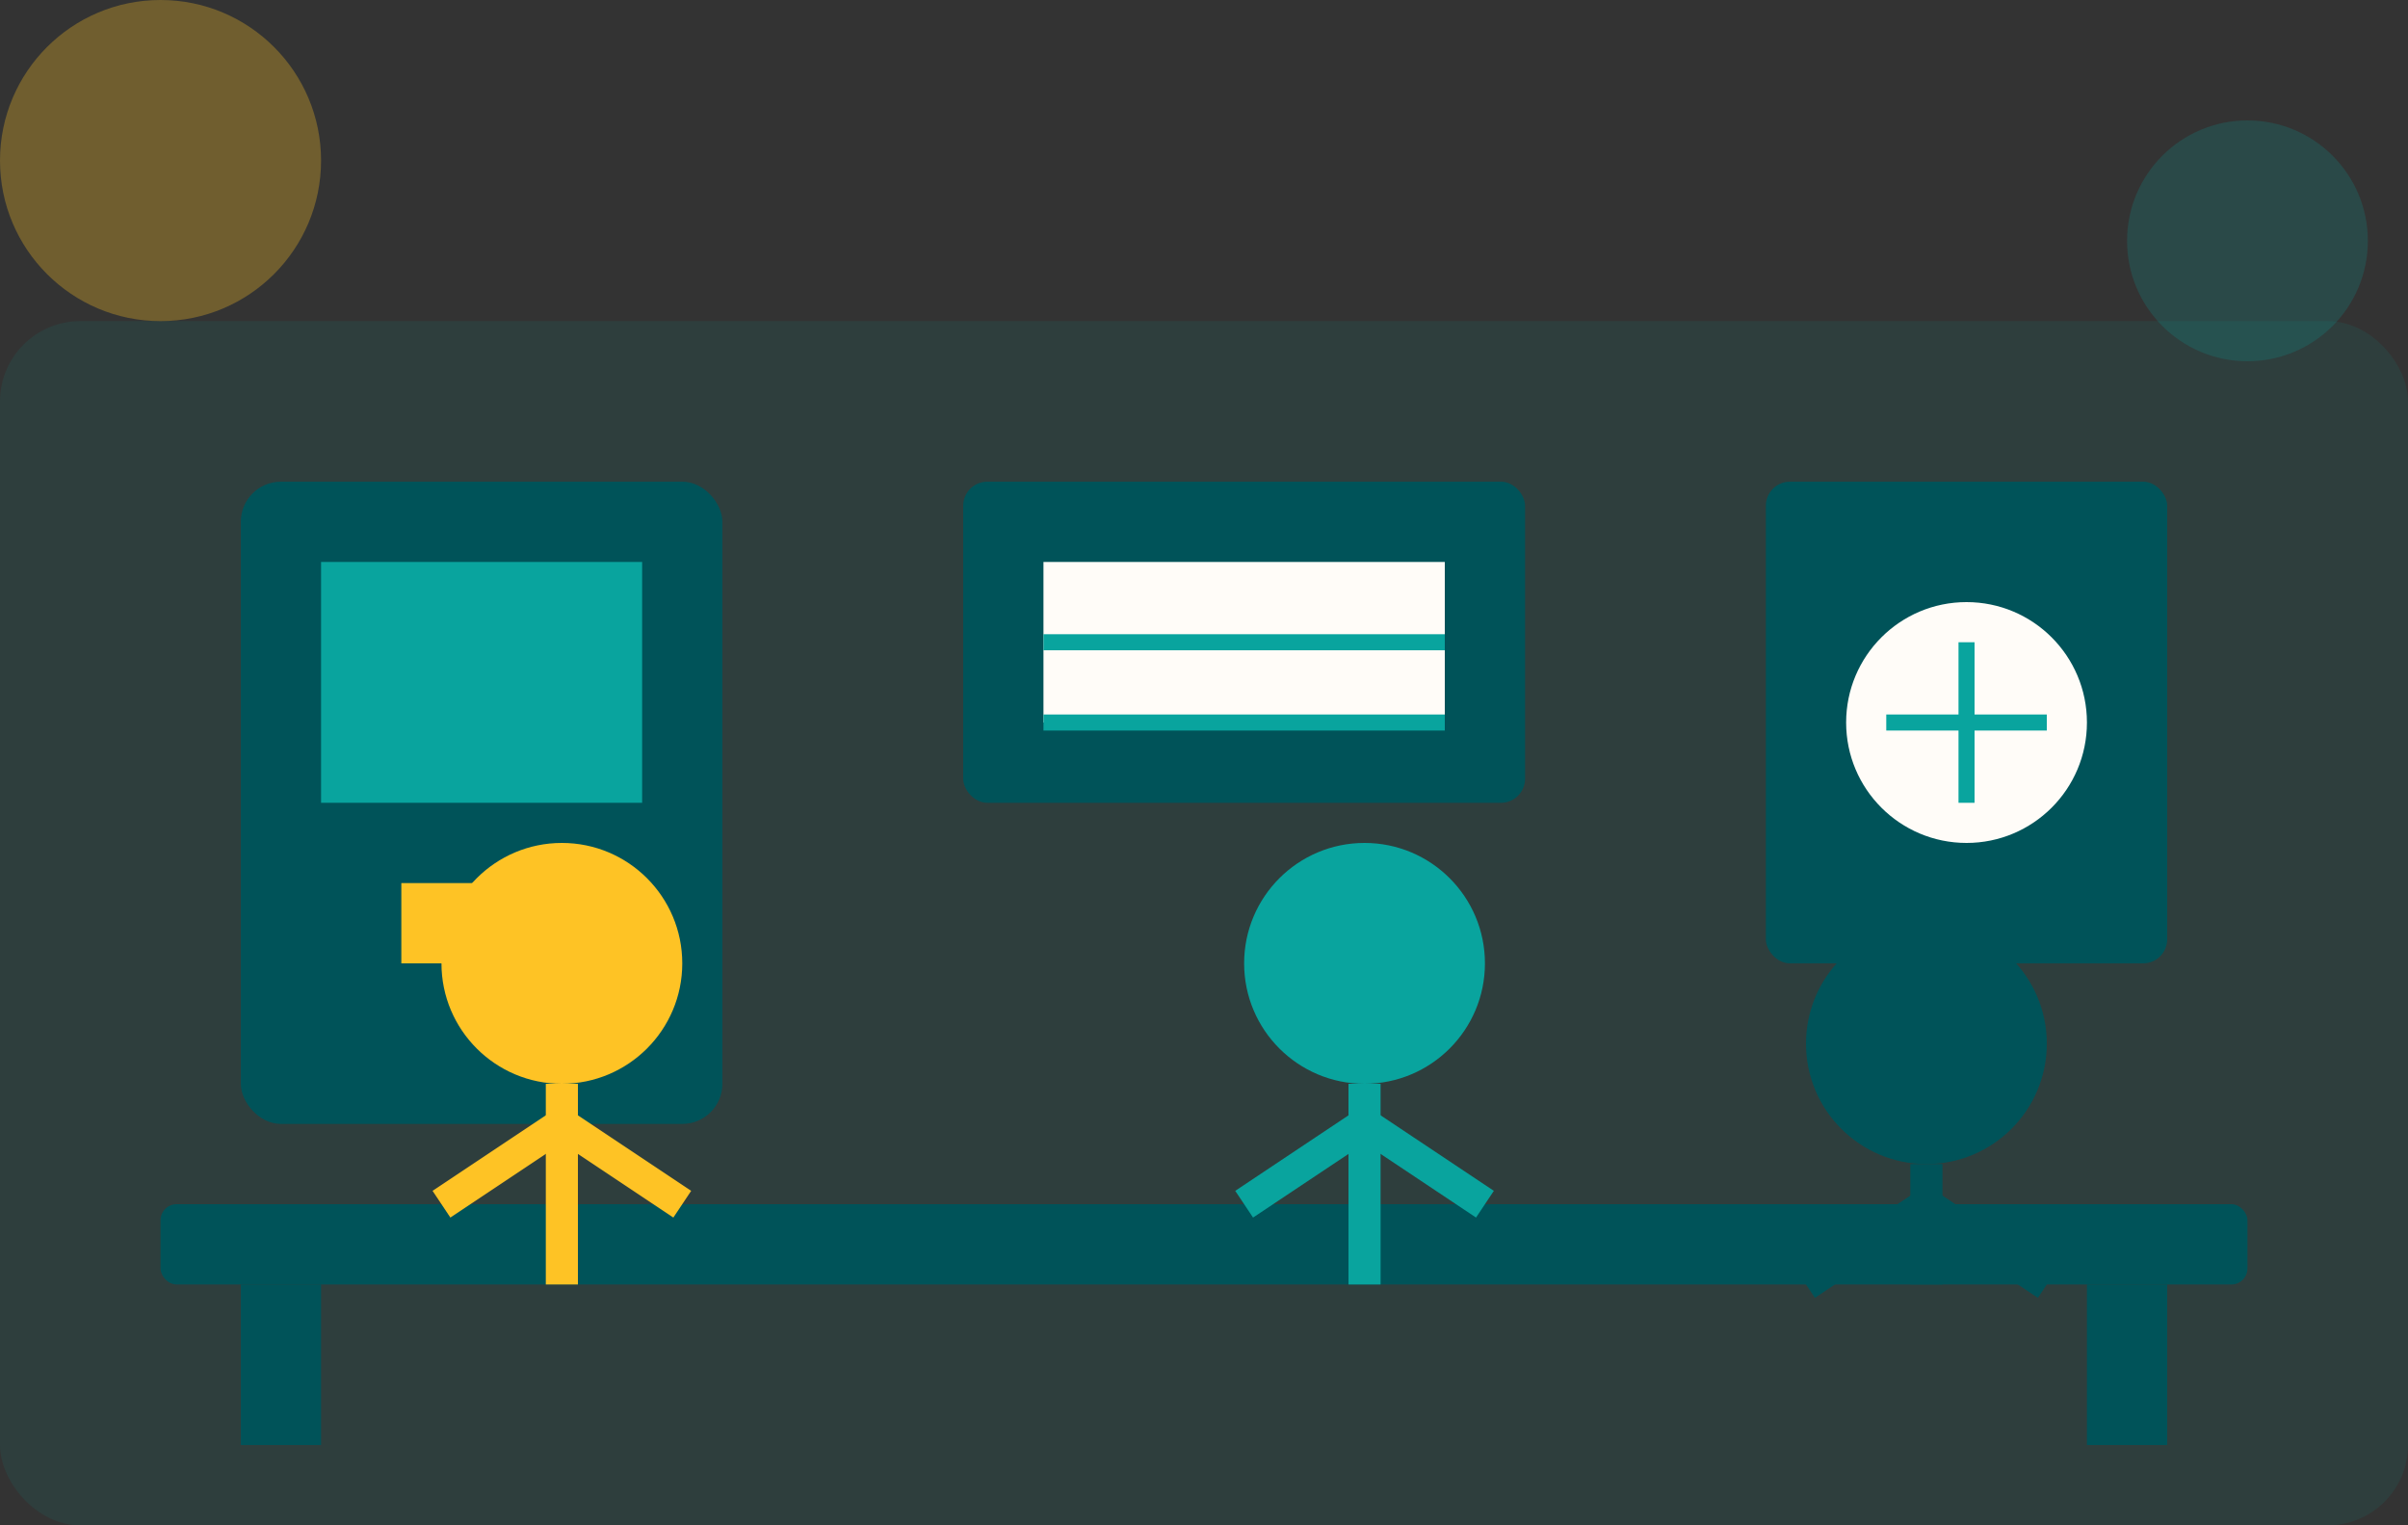 <?xml version="1.0" encoding="UTF-8" standalone="no"?>
<svg
   class="w-full h-auto"
   viewBox="0 0 300 190"
   version="1.1"
   id="svg19"
   sodipodi:docname="fablab.svg"
   width="300"
   height="190"
   inkscape:version="1.4.2 (ebf0e940, 2025-05-08)"
   xmlns:inkscape="http://www.inkscape.org/namespaces/inkscape"
   xmlns:sodipodi="http://sodipodi.sourceforge.net/DTD/sodipodi-0.dtd"
   xmlns="http://www.w3.org/2000/svg"
   xmlns:svg="http://www.w3.org/2000/svg">
  <rect x="0" y="0" width="300" height="190" fill="#333333" stroke="none"/>
  <defs
     id="defs19" />
  <sodipodi:namedview
     id="namedview19"
     pagecolor="#ffffff"
     bordercolor="#000000"
     borderopacity="0.25"
     inkscape:showpageshadow="2"
     inkscape:pageopacity="0.0"
     inkscape:pagecheckerboard="0"
     inkscape:deskcolor="#d1d1d1"
     inkscape:zoom="2.105"
     inkscape:cx="150.11876"
     inkscape:cy="90.023753"
     inkscape:window-width="3440"
     inkscape:window-height="1412"
     inkscape:window-x="0"
     inkscape:window-y="28"
     inkscape:window-maximized="0"
     inkscape:current-layer="svg19" />
  <!-- Fablab illustration -->
  <rect
     x="0"
     y="40"
     width="300"
     height="150"
     rx="10"
     fill="#09a49e"
     opacity="0.1"
     id="rect1" />
  <!-- 3D printer -->
  <rect
     x="30"
     y="60"
     width="60"
     height="80"
     rx="5"
     fill="#005359"
     id="rect2" />
  <rect
     x="40"
     y="70"
     width="40"
     height="30"
     fill="#09a49e"
     id="rect3" />
  <rect
     x="50"
     y="110"
     width="20"
     height="10"
     fill="#fec325"
     id="rect4" />
  <!-- Vinyl cutter -->
  <rect
     x="120"
     y="60"
     width="70"
     height="40"
     rx="3"
     fill="#005359"
     id="rect5" />
  <rect
     x="130"
     y="70"
     width="50"
     height="20"
     fill="#fffcf8"
     id="rect6" />
  <path
     d="m 130,80 h 50"
     stroke="#09a49e"
     stroke-width="2"
     id="path6" />
  <path
     d="m 130,90 h 50"
     stroke="#09a49e"
     stroke-width="2"
     id="path7" />
  <!-- Embroidery machine -->
  <rect
     x="220"
     y="60"
     width="50"
     height="60"
     rx="3"
     fill="#005359"
     id="rect7" />
  <circle
     cx="245"
     cy="90"
     r="15"
     fill="#fffcf8"
     id="circle7" />
  <path
     d="m 235,90 h 20 M 245,80 v 20"
     stroke="#09a49e"
     stroke-width="2"
     id="path8" />
  <!-- Table -->
  <rect
     x="20"
     y="150"
     width="260"
     height="10"
     rx="2"
     fill="#005359"
     id="rect8" />
  <rect
     x="30"
     y="160"
     width="10"
     height="20"
     fill="#005359"
     id="rect9" />
  <rect
     x="260"
     y="160"
     width="10"
     height="20"
     fill="#005359"
     id="rect10" />
  <!-- People -->
  <circle
     cx="70"
     cy="120"
     r="15"
     fill="#fec325"
     id="circle10" />
  <path
     d="m 70,135 v 25"
     stroke="#fec325"
     stroke-width="4"
     id="path10" />
  <path
     d="M 70,140 55,150"
     stroke="#fec325"
     stroke-width="4"
     id="path11" />
  <path
     d="m 70,140 15,10"
     stroke="#fec325"
     stroke-width="4"
     id="path12" />
  <circle
     cx="170"
     cy="120"
     r="15"
     fill="#09a49e"
     id="circle12" />
  <path
     d="m 170,135 v 25"
     stroke="#09a49e"
     stroke-width="4"
     id="path13" />
  <path
     d="m 170,140 -15,10"
     stroke="#09a49e"
     stroke-width="4"
     id="path14" />
  <path
     d="m 170,140 15,10"
     stroke="#09a49e"
     stroke-width="4"
     id="path15" />
  <circle
     cx="240"
     cy="130"
     r="15"
     fill="#005359"
     id="circle15" />
  <path
     d="m 240,145 v 15"
     stroke="#005359"
     stroke-width="4"
     id="path16" />
  <path
     d="m 240,150 -15,10"
     stroke="#005359"
     stroke-width="4"
     id="path17" />
  <path
     d="m 240,150 15,10"
     stroke="#005359"
     stroke-width="4"
     id="path18" />
  <!-- Decorative elements -->
  <circle
     cx="20"
     cy="20"
     r="20"
     fill="#fec325"
     opacity="0.3"
     id="circle18" />
  <circle
     cx="280"
     cy="30"
     r="15"
     fill="#09a49e"
     opacity="0.2"
     id="circle19" />
</svg>
